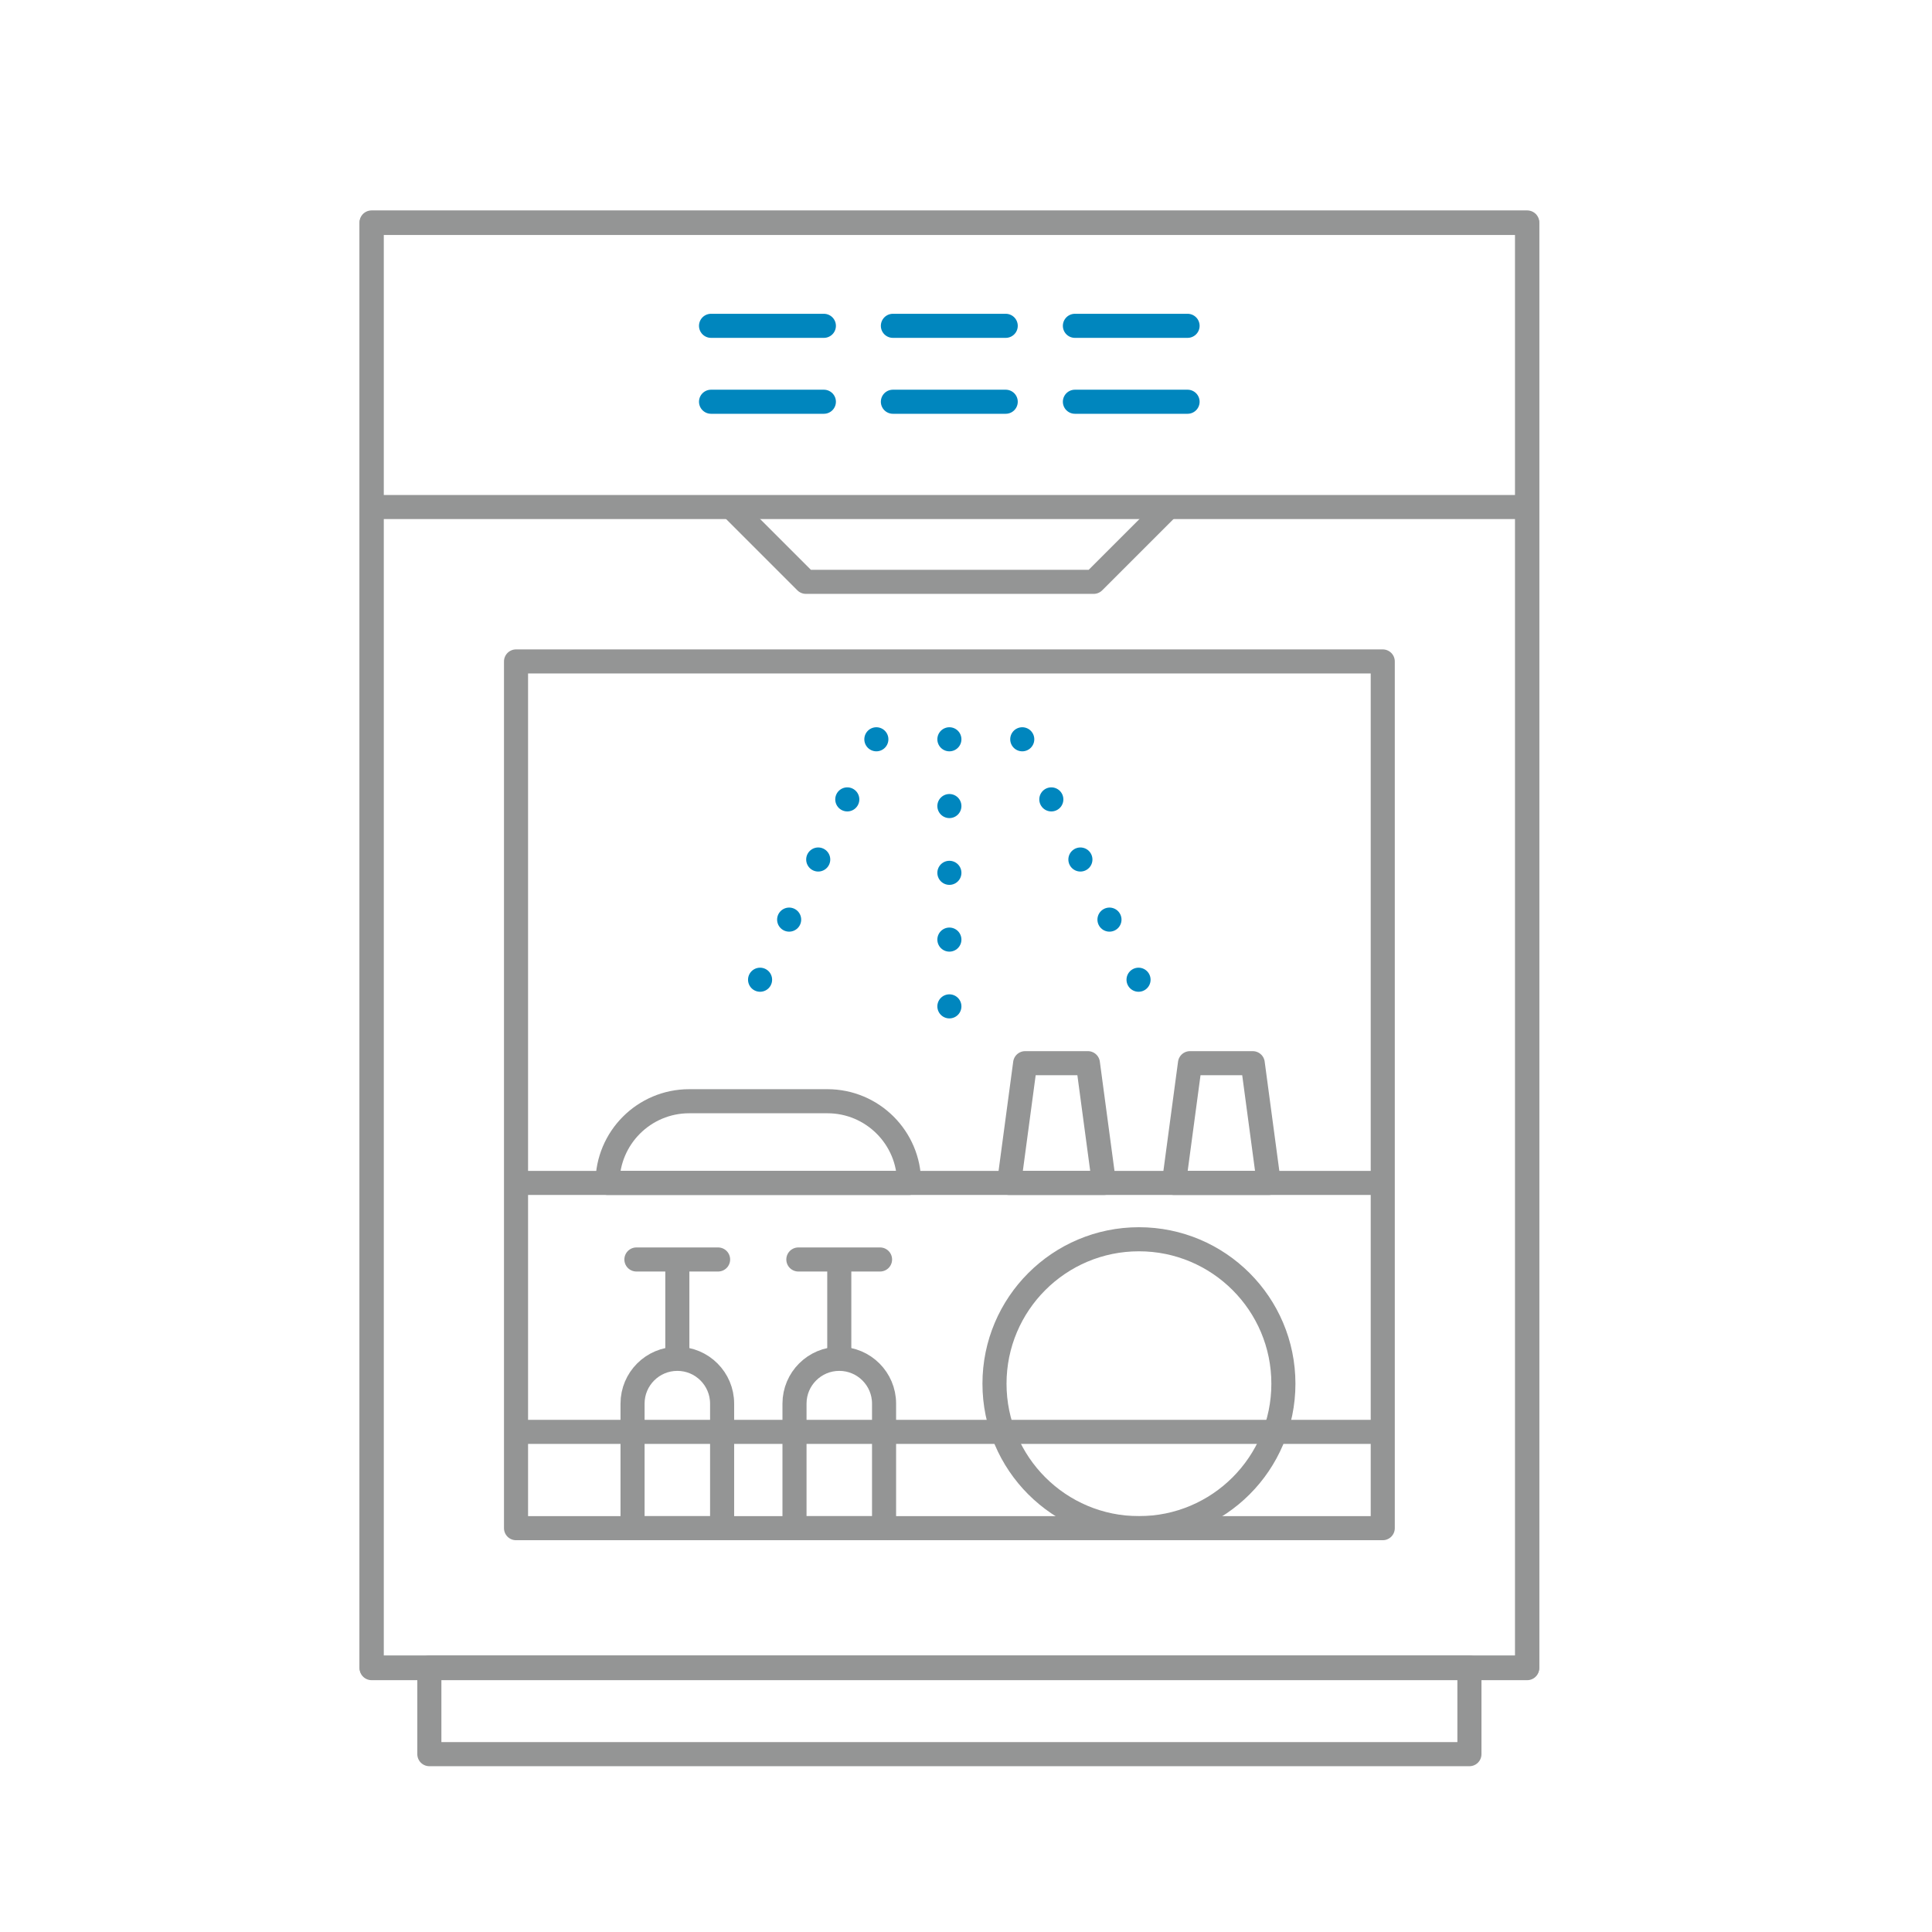<?xml version="1.0" encoding="utf-8"?>
<!-- Generator: Adobe Illustrator 27.3.1, SVG Export Plug-In . SVG Version: 6.00 Build 0)  -->
<svg version="1.1" id="Layer_1" xmlns="http://www.w3.org/2000/svg" xmlns:xlink="http://www.w3.org/1999/xlink" x="0px" y="0px"
	 viewBox="0 0 120.37 120.37" style="enable-background:new 0 0 120.37 120.37;" xml:space="preserve">
<style type="text/css">
	.st0{fill:none;stroke:#949595;stroke-width:1.5;stroke-linecap:round;stroke-linejoin:round;stroke-miterlimit:10;}
	.st1{fill:none;stroke:#949595;stroke-width:1.5;stroke-linejoin:round;stroke-miterlimit:10;}
	.st2{fill:none;stroke:#0086BE;stroke-width:1.5;stroke-linecap:round;stroke-linejoin:round;stroke-miterlimit:10;}
	
		.st3{fill:none;stroke:#0086BE;stroke-width:1.5;stroke-linecap:round;stroke-linejoin:round;stroke-miterlimit:10;stroke-dasharray:0,4.16;}
</style>
<g>
	<polyline class="st0" points="45.7,31.74 50.21,36.25 68.14,36.25 72.6,31.79 	"/>
	<rect x="23.15" y="13.86" class="st1" width="72" height="90.07"/>
	<line class="st1" x1="22.91" y1="31.59" x2="95.38" y2="31.59"/>
	<g>
		<g>
			<line class="st2" x1="44.3" y1="20.3" x2="51.33" y2="20.3"/>
			<line class="st2" x1="51.33" y1="25.03" x2="44.3" y2="25.03"/>
		</g>
		<g>
			<line class="st2" x1="55.63" y1="20.3" x2="62.66" y2="20.3"/>
			<line class="st2" x1="62.66" y1="25.03" x2="55.63" y2="25.03"/>
		</g>
		<g>
			<line class="st2" x1="66.97" y1="20.3" x2="73.99" y2="20.3"/>
			<line class="st2" x1="73.99" y1="25.03" x2="66.97" y2="25.03"/>
		</g>
	</g>
	<rect x="23.15" y="13.89" class="st1" width="72" height="90"/>
	<rect x="32.15" y="41.21" class="st1" width="54" height="54"/>
	<line class="st1" x1="32.15" y1="89.21" x2="86.15" y2="89.21"/>
	<line class="st1" x1="32.15" y1="73.7" x2="86.15" y2="73.7"/>
	<rect x="26.75" y="103.89" class="st1" width="64.8" height="5.4"/>
	<line class="st3" x1="59.15" y1="46.06" x2="59.15" y2="63.03"/>
	<g>
		<line class="st3" x1="54.6" y1="46.06" x2="47.21" y2="61.34"/>
		<line class="st3" x1="63.69" y1="46.06" x2="71.08" y2="61.34"/>
	</g>
	<circle class="st1" cx="70.96" cy="86.21" r="9"/>
	<g>
		<g>
			<path class="st1" d="M55.08,95.21H49.5v-7.76c0-1.54,1.25-2.79,2.79-2.79h0c1.54,0,2.79,1.25,2.79,2.79V95.21z"/>
			<line class="st1" x1="52.29" y1="84.56" x2="52.29" y2="78.47"/>
			<line class="st0" x1="49.74" y1="78.47" x2="54.83" y2="78.47"/>
		</g>
		<g>
			<path class="st1" d="M44.99,95.21h-5.58v-7.76c0-1.54,1.25-2.79,2.79-2.79h0c1.54,0,2.79,1.25,2.79,2.79V95.21z"/>
			<line class="st1" x1="42.2" y1="84.56" x2="42.2" y2="78.47"/>
			<line class="st0" x1="39.65" y1="78.47" x2="44.74" y2="78.47"/>
		</g>
	</g>
	<path class="st1" d="M42.94,68.61h8.61c2.81,0,5.09,2.28,5.09,5.09v0H37.85v0C37.85,70.89,40.13,68.61,42.94,68.61z"/>
	<g>
		<polygon class="st1" points="68.78,73.7 62.87,73.7 63.87,66.24 67.78,66.24 		"/>
		<polygon class="st1" points="79.05,73.7 73.14,73.7 74.14,66.24 78.05,66.24 		"/>
	</g>
</g>
</svg>
